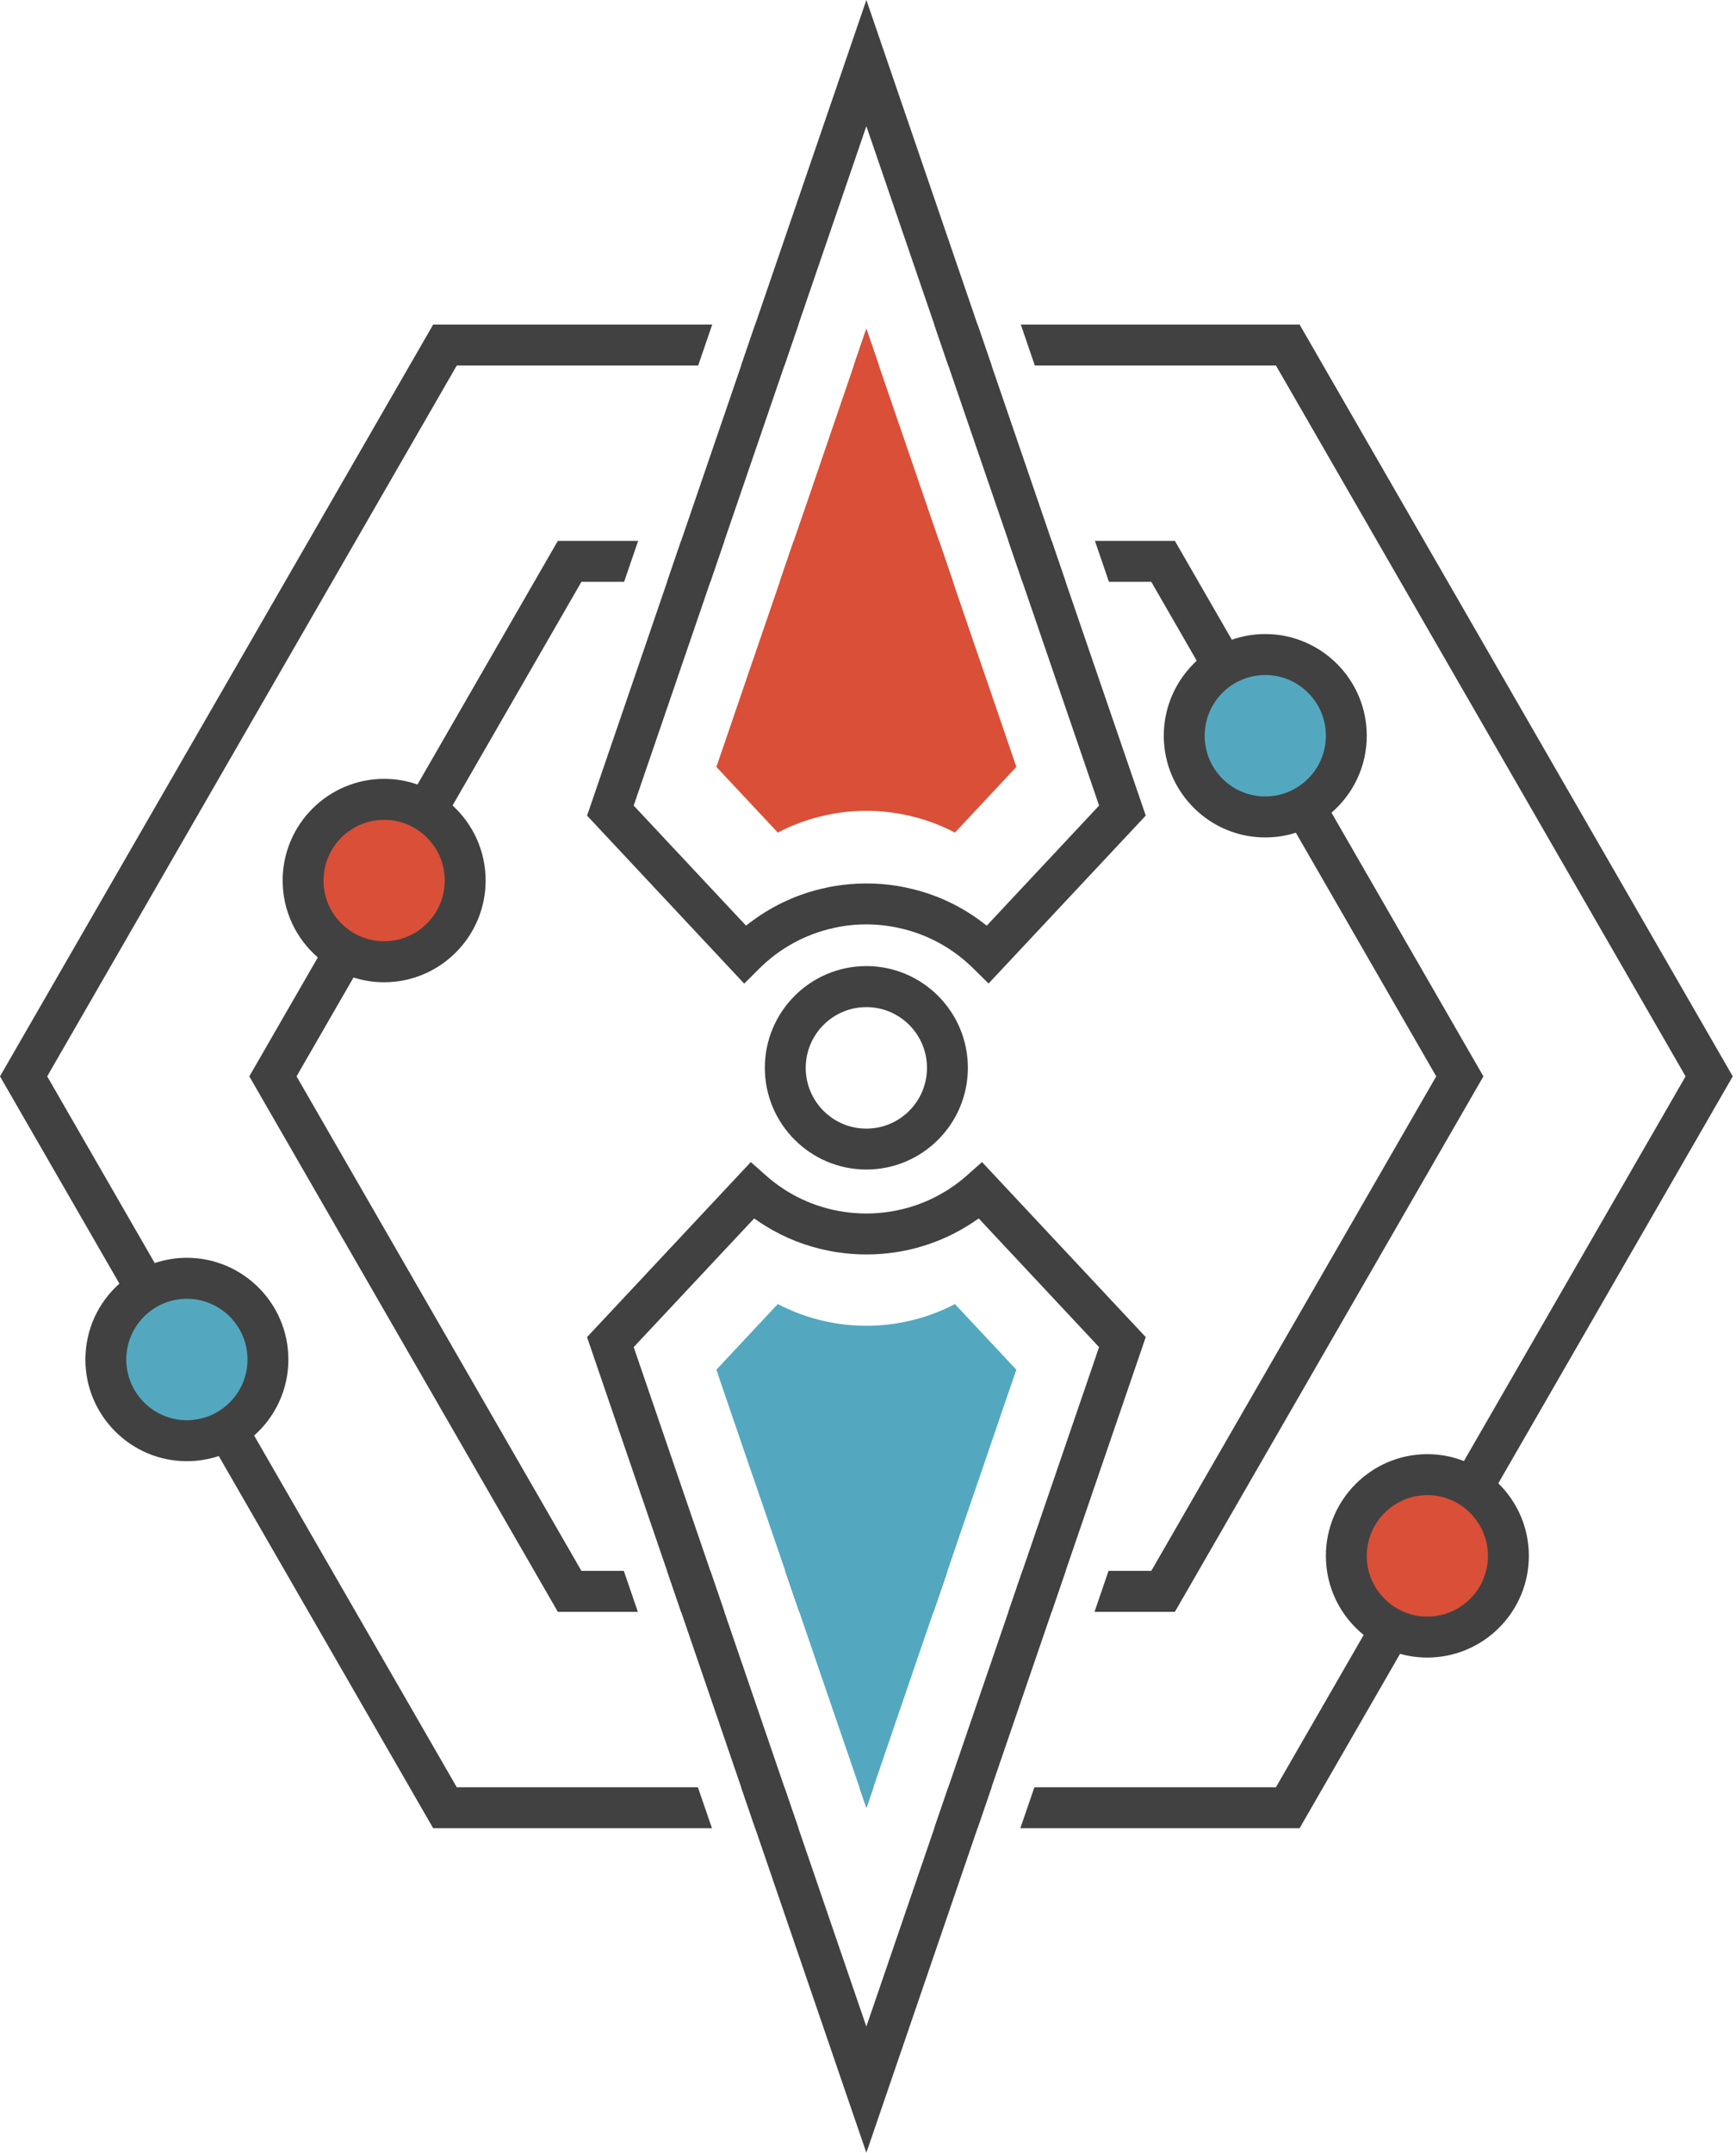 <svg width="426" height="528" viewBox="0 0 426 528" fill="none" xmlns="http://www.w3.org/2000/svg">
  <defs>
    <style>
      .cls-1 {
        fill: #da4f37;
      }

      .cls-2 {
        fill: #53a8c0;
      }

      .cls-3 {
        fill: #414141;
      }
    </style>
  </defs>
    <path class="cls-3" d="M258.063 132.66H247.456L250.896 142.709H261.503L258.063 132.66ZM230.671 133.378L230.428 132.66H194.78L194.536 133.378L191.34 142.709H233.868L230.671 133.378ZM167.145 132.66L163.705 142.709H174.312L177.752 132.66H167.145ZM258.063 132.66H247.456L250.896 142.709H261.503L258.063 132.66ZM230.671 133.378L230.428 132.66H194.78L194.536 133.378L191.34 142.709H233.868L230.671 133.378ZM258.063 132.66H247.456L250.896 142.709H261.503L258.063 132.66ZM230.671 133.378L230.428 132.66H194.78L194.536 133.378L191.34 142.709H233.868L230.671 133.378ZM174.312 385.291H163.69L167.13 395.34H177.752L174.312 385.291ZM250.896 385.291L247.456 395.34H258.063L261.503 385.291H250.896ZM192.687 385.291L194.536 390.674L196.142 395.34H229.066L230.671 390.674L232.506 385.291H192.687ZM258.063 132.66H247.456L250.896 142.709H261.503L258.063 132.66ZM230.671 133.378L230.428 132.66H194.78L194.536 133.378L191.34 142.709H233.868L230.671 133.378ZM326.736 199.328L324.184 194.906L321.575 190.37L307.457 165.879L304.848 161.357L302.282 156.907L288.307 132.66H268.684L272.124 142.709H282.516L293.668 162.061L296.248 166.54L298.9 171.134L312.76 195.179L315.398 199.759L317.992 204.238L352.436 264L282.516 385.291H272.024L268.584 395.34H288.307L364.017 264L326.736 199.328ZM258.063 132.66H247.456L250.896 142.709H261.503L258.063 132.66ZM230.671 133.378L230.428 132.66H194.78L194.536 133.378L191.34 142.709H233.868L230.671 133.378ZM258.063 132.66H247.456L250.896 142.709H261.503L258.063 132.66ZM230.671 133.378L230.428 132.66H194.78L194.536 133.378L191.34 142.709H233.868L230.671 133.378ZM174.312 385.291H163.69L167.13 395.34H177.752L174.312 385.291ZM142.677 385.291L72.772 264L86.747 239.753L89.327 235.274L91.965 230.695L105.84 206.635L108.477 202.041L111.057 197.562L142.677 142.709H153.155L156.595 132.66H136.886L102.443 192.423L99.877 196.859L97.268 201.381L83.164 225.872L80.541 230.394L77.99 234.829L61.176 264L136.886 395.34H156.524L153.083 385.291H142.677ZM174.312 385.291H163.69L167.13 395.34H177.752L174.312 385.291ZM174.312 385.291H163.69L167.13 395.34H177.752L174.312 385.291ZM258.063 132.66H247.456L250.896 142.709H261.503L258.063 132.66ZM230.671 133.378L230.428 132.66H194.78L194.536 133.378L191.34 142.709H233.868L230.671 133.378Z"/>
    <path class="cls-3" d="M239.888 79.602H229.267L232.707 89.651H243.328L239.888 79.602ZM212.597 80.665L209.515 89.651H215.678L212.597 80.665ZM185.32 79.602L181.88 89.651H192.486L195.927 79.602H185.32ZM210.891 438.364L212.611 443.389L214.331 438.364H210.891ZM181.88 438.364L185.32 448.413H195.927L192.486 438.364H181.88ZM112.089 438.364L62.366 352.101L59.8 347.651L57.177 343.1L43.173 318.796L40.55 314.245L37.97 309.795L11.582 264L112.089 89.651H171.33L174.77 79.602H106.298L0 264L29.298 314.834L31.864 319.284L34.501 323.849L48.476 348.11L51.099 352.661L53.679 357.126L106.298 448.413H174.713L171.258 438.364H112.089ZM210.891 438.364L212.611 443.389L214.331 438.364H210.891ZM181.88 438.364L185.32 448.413H195.927L192.486 438.364H181.88ZM239.888 79.602H229.267L232.707 89.651H243.328L239.888 79.602ZM212.597 80.665L209.515 89.651H215.678L212.597 80.665ZM239.888 79.602H229.267L232.707 89.651H243.328L239.888 79.602ZM212.597 80.665L209.515 89.651H215.678L212.597 80.665ZM318.909 79.602H250.495L253.935 89.651H313.104L413.626 264L359.23 358.36L356.693 362.753L354.113 367.232L339.75 392.139L337.17 396.618L334.633 401.011L313.104 438.364H253.834L250.38 448.413H318.909L343.563 405.633L346.172 401.111L348.866 396.446L362.369 373.003L365.078 368.323L367.672 363.815L425.207 264L318.909 79.602ZM239.888 79.602H229.267L232.707 89.651H243.328L239.888 79.602ZM212.597 80.665L209.515 89.651H215.678L212.597 80.665ZM210.891 438.364L212.611 443.389L214.331 438.364H210.891ZM181.88 438.364L185.32 448.413H195.927L192.486 438.364H181.88ZM232.707 438.364L229.267 448.413H239.873L243.314 438.364H232.707ZM239.888 79.602H229.267L232.707 89.651H243.328L239.888 79.602ZM212.597 80.665L209.515 89.651H215.678L212.597 80.665Z"/>
<!--    <path class="cls-1" d="M212.596 286.854C198.865 286.854 187.685 275.671 187.685 261.904C187.685 248.137 198.85 236.954 212.596 236.954C226.342 236.954 237.508 248.137 237.508 261.904C237.508 275.671 226.342 286.854 212.596 286.854ZM212.596 247.017C204.398 247.017 197.718 253.693 197.718 261.919C197.718 270.144 204.383 276.82 212.596 276.82C220.81 276.82 227.475 270.144 227.475 261.919C227.475 253.693 220.81 247.017 212.596 247.017Z"/>-->
    <path class="cls-3" d="M280.767 198.897L277.084 188.145L261.503 142.709L258.063 132.66L243.328 89.651L239.874 79.602L219.978 21.534L214.675 6.044L212.597 0L210.547 5.986L185.32 79.602L181.88 89.651L167.145 132.66L163.705 142.709L144.455 198.897L144.053 200.046L182.625 241.261L186.294 237.6C191.326 232.576 197.632 229.13 204.584 227.609C209.744 226.431 215.406 226.431 220.652 227.623C227.547 229.116 233.853 232.576 238.913 237.6L242.583 241.232L281.154 200.046L280.767 198.897ZM243.471 225.613L242.138 227.034C241.68 226.676 241.221 226.317 240.748 225.972C235.416 221.996 229.31 219.211 222.817 217.804C221.942 217.603 221.053 217.431 220.15 217.287C215.119 216.469 209.802 216.497 204.813 217.33C203.996 217.459 203.194 217.617 202.405 217.804C195.898 219.211 189.82 221.996 184.503 225.943C184.015 226.288 183.542 226.661 183.069 227.034L181.779 225.656L155.506 197.591L155.907 196.428L156.165 195.653L174.311 142.709L177.752 132.66L192.487 89.651L195.927 79.602L210.547 36.937L212.597 30.951L214.675 37.009L229.267 79.602L232.707 89.651L247.456 132.66L250.896 142.709L269.071 195.725L269.315 196.443L269.702 197.591L243.471 225.613Z"/>
    <path class="cls-3" d="M240.977 285.017L237.322 288.261C235.889 289.539 234.355 290.701 232.764 291.721C232.363 291.979 231.961 292.237 231.546 292.467C227.446 294.908 222.917 296.515 218.144 297.219C214.489 297.779 210.705 297.779 207.021 297.219C199.911 296.157 193.289 293.07 187.9 288.261L184.245 285.017L177.106 292.639L144.053 327.954L147.121 336.927L161.683 379.434L163.69 385.291H163.705L167.145 395.34L181.88 438.364L185.32 448.412L204.211 503.552L209.515 519.028L212.597 528L213.586 525.129L239.873 448.412L243.314 438.364L258.063 395.34L261.503 385.291L279.707 332.189L281.154 327.954L240.977 285.017ZM269.501 330.983L268.254 334.644L250.896 385.291L247.456 395.34L232.707 438.364L229.267 448.412L213.586 494.164L212.597 497.049L209.515 488.077L195.927 448.412L192.486 438.364L177.751 395.34L174.311 385.291L170.069 372.916L156.624 333.668L155.506 330.409L178.067 306.32L185.047 298.87V298.841C185.162 298.913 185.277 298.985 185.377 299.056C186.108 299.588 186.853 300.076 187.613 300.549C192.472 303.593 197.847 305.717 203.495 306.794C204.168 306.938 204.856 307.053 205.544 307.153C210.189 307.856 215.019 307.856 219.634 307.167C226.873 306.091 233.739 303.349 239.716 299.157C239.859 299.056 240.017 298.942 240.16 298.841L242.654 301.511L269.702 330.409L269.501 330.983Z"/>
    <path class="cls-1" d="M249.405 188.102L234.871 203.635H234.857L234.341 204.209C230.686 202.3 226.801 200.878 222.745 199.988C216.18 198.51 208.984 198.51 202.477 199.988C198.421 200.878 194.507 202.3 190.867 204.209L190.322 203.62L175.788 188.102L177.88 182.029L184.503 162.649L184.775 161.874L188.76 150.246L191.34 142.709L194.536 133.378L194.78 132.66L198.65 121.42L209.515 89.651L212.596 80.664L215.678 89.651L223.834 113.424L226.572 121.42L230.428 132.66L230.671 133.378L233.868 142.709L234.255 143.843L236.433 150.246L240.418 161.874L240.69 162.635L247.327 182.015L249.405 188.102Z"/>
    <path class="cls-2" d="M249.405 335.951L247.313 342.023L240.69 361.403L240.418 362.178L236.433 373.806L232.506 385.291L230.671 390.674L229.066 395.34L226.557 402.632L214.331 438.364L212.611 443.388L210.891 438.364L201.373 410.629L198.635 402.632L196.141 395.34L194.536 390.674L192.687 385.291L190.953 380.209L188.76 373.806L184.775 362.178L184.503 361.417L177.866 342.037L175.788 335.951L190.322 320.418H190.336L190.867 319.844C194.522 321.753 198.406 323.174 202.448 324.064C209.027 325.543 216.223 325.543 222.716 324.064C226.787 323.174 230.7 321.753 234.341 319.844L234.871 320.432L249.405 335.951Z"/>
    <path class="cls-3" d="M212.596 286.854C198.865 286.854 187.685 275.671 187.685 261.904C187.685 248.137 198.85 236.954 212.596 236.954C226.342 236.954 237.508 248.137 237.508 261.904C237.508 275.671 226.342 286.854 212.596 286.854ZM212.596 247.017C204.398 247.017 197.718 253.693 197.718 261.919C197.718 270.144 204.383 276.82 212.596 276.82C220.81 276.82 227.475 270.144 227.475 261.919C227.475 253.693 220.81 247.017 212.596 247.017Z"/>
    <path class="cls-1" d="M94.272 235.891C105.26 235.891 114.167 226.97 114.167 215.966C114.167 204.961 105.26 196.04 94.272 196.04C83.284 196.04 74.377 204.961 74.377 215.966C74.377 226.97 83.284 235.891 94.272 235.891Z"/>
    <path class="cls-3" d="M111.057 197.562C108.577 195.293 105.668 193.528 102.443 192.422C99.877 191.518 97.139 191.03 94.272 191.03C80.541 191.03 69.361 202.213 69.361 215.966C69.361 223.488 72.7 230.249 77.989 234.829C80.512 237.025 83.479 238.719 86.747 239.753C89.127 240.514 91.649 240.916 94.272 240.916C108.004 240.916 119.17 229.718 119.17 215.966C119.17 208.687 116.031 202.112 111.057 197.562ZM94.272 230.867C93.484 230.867 92.724 230.809 91.965 230.694C88.496 230.149 85.414 228.383 83.164 225.871C80.813 223.244 79.394 219.755 79.394 215.966C79.394 207.754 86.073 201.079 94.272 201.079C95.304 201.079 96.293 201.179 97.268 201.38C100.708 202.084 103.718 203.993 105.84 206.634C107.904 209.19 109.136 212.434 109.136 215.966C109.136 224.177 102.471 230.867 94.272 230.867Z"/>
    <path class="cls-2" d="M310.481 200.376C321.469 200.376 330.376 191.455 330.376 180.45C330.376 169.445 321.469 160.524 310.481 160.524C299.493 160.524 290.586 169.445 290.586 180.45C290.586 191.455 299.493 200.376 310.481 200.376Z"/>
    <path class="cls-3" d="M310.481 155.514C307.614 155.514 304.848 156.002 302.282 156.907C299.057 158.027 296.147 159.807 293.668 162.061C288.708 166.626 285.583 173.186 285.583 180.45C285.583 181.024 285.598 181.613 285.641 182.173C285.856 185.374 286.687 188.418 288.006 191.159C292.005 199.572 300.576 205.4 310.481 205.4C313.104 205.4 315.627 204.998 317.992 204.237C321.245 203.204 324.213 201.524 326.735 199.328C332.039 194.763 335.393 188.001 335.393 180.45C335.393 166.697 324.213 155.514 310.481 155.514ZM312.76 195.179C312.015 195.294 311.255 195.351 310.481 195.351C302.282 195.351 295.617 188.676 295.617 180.45C295.617 176.919 296.85 173.689 298.899 171.133C301.021 168.492 304.031 166.583 307.457 165.879C308.431 165.664 309.449 165.563 310.481 165.563C318.68 165.563 325.359 172.239 325.359 180.45C325.359 184.254 323.94 187.728 321.575 190.37C319.325 192.882 316.243 194.634 312.76 195.179Z"/>
    <path class="cls-2" d="M45.853 353.378C56.841 353.378 65.749 344.457 65.749 333.452C65.749 322.448 56.841 313.527 45.853 313.527C34.866 313.527 25.958 322.448 25.958 333.452C25.958 344.457 34.866 353.378 45.853 353.378Z"/>
    <path class="cls-3" d="M45.853 308.503C43.101 308.503 40.45 308.948 37.97 309.795C34.73 310.871 31.792 312.594 29.298 314.834C24.181 319.399 20.956 326.045 20.956 333.453C20.956 347.205 32.122 358.389 45.853 358.389C48.591 358.389 51.214 357.943 53.68 357.125C56.919 356.049 59.872 354.326 62.366 352.101C67.511 347.536 70.765 340.875 70.765 333.453C70.765 319.686 59.585 308.503 45.853 308.503ZM48.477 348.11C47.631 348.253 46.742 348.34 45.853 348.34C37.655 348.34 30.989 341.664 30.989 333.453C30.989 329.806 32.308 326.447 34.501 323.849C36.68 321.265 39.719 319.427 43.173 318.796C44.047 318.638 44.936 318.552 45.853 318.552C54.052 318.552 60.732 325.227 60.732 333.453C60.732 337.128 59.399 340.501 57.177 343.1C54.984 345.669 51.931 347.493 48.477 348.11Z"/>
    <path class="cls-1" d="M350.257 401.541C361.245 401.541 370.152 392.62 370.152 381.616C370.152 370.611 361.245 361.69 350.257 361.69C339.269 361.69 330.362 370.611 330.362 381.616C330.362 392.62 339.269 401.541 350.257 401.541Z"/>
    <path class="cls-3" d="M367.672 363.815C365.279 361.446 362.412 359.58 359.23 358.36C356.449 357.254 353.425 356.666 350.257 356.666C336.525 356.666 325.36 367.863 325.36 381.616C325.36 389.454 328.986 396.445 334.633 401.01C337.228 403.12 340.267 404.714 343.563 405.633C345.699 406.236 347.935 406.551 350.257 406.551C363.989 406.551 375.169 395.368 375.169 381.616C375.169 374.653 372.302 368.337 367.672 363.815ZM350.257 396.502C349.784 396.502 349.325 396.474 348.867 396.445C345.326 396.115 342.13 394.521 339.751 392.138C337.056 389.439 335.393 385.721 335.393 381.616C335.393 373.404 342.058 366.714 350.257 366.714C351.59 366.714 352.88 366.887 354.113 367.231C357.496 368.136 360.405 370.203 362.369 373.002C364.103 375.428 365.135 378.4 365.135 381.616C365.135 389.827 358.456 396.502 350.257 396.502Z"/>
</svg>
